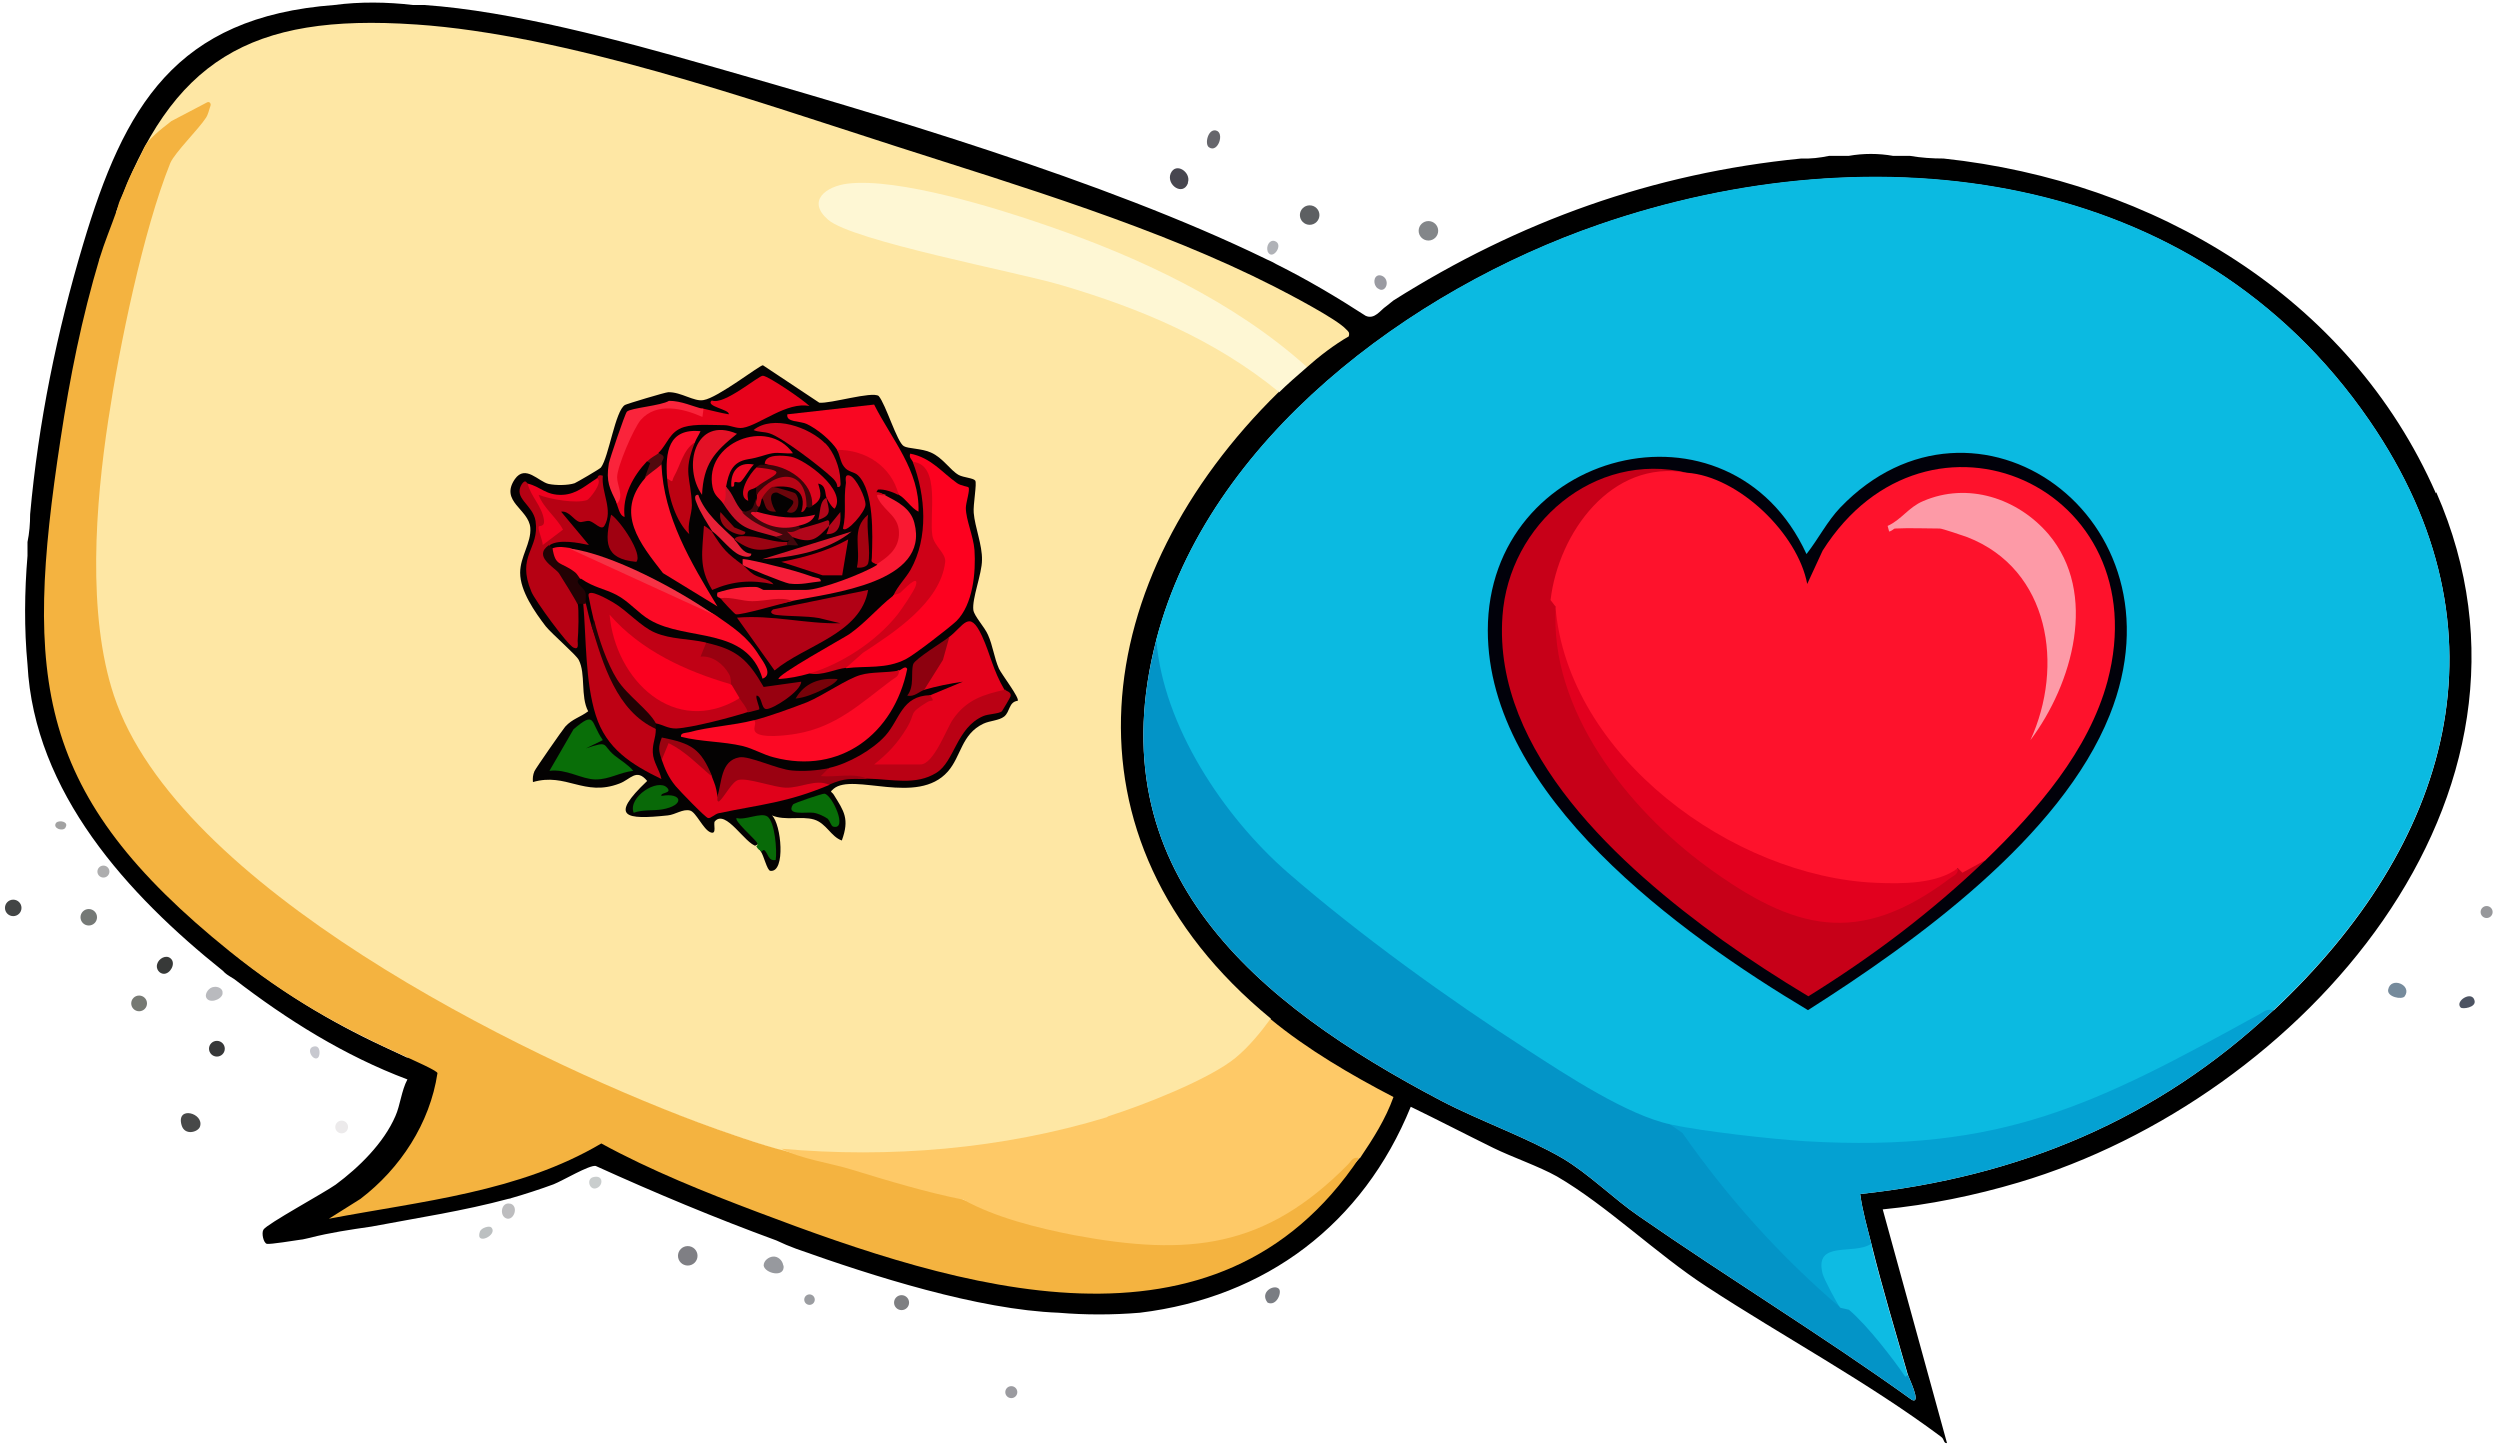<?xml version="1.0" encoding="UTF-8"?> <svg xmlns="http://www.w3.org/2000/svg" width="231" height="134" viewBox="0 0 231 134" fill="none"><path d="M63.548 116.937C64.047 116.937 64.451 116.535 64.451 116.038C64.451 115.541 64.047 115.138 63.548 115.138C63.05 115.138 62.645 115.541 62.645 116.038C62.645 116.535 63.05 116.937 63.548 116.937Z" fill="#7F7F84"></path><path d="M131.986 22.226C132.484 22.226 132.889 21.823 132.889 21.326C132.889 20.829 132.484 20.427 131.986 20.427C131.487 20.427 131.083 20.829 131.083 21.326C131.083 21.823 131.487 22.226 131.986 22.226Z" fill="#838689"></path><path d="M18.479 104.099C18.305 104.618 17.055 104.964 16.777 103.961C16.256 102.127 18.895 102.853 18.479 104.099Z" fill="#474848"></path><path d="M121.013 20.773C121.512 20.773 121.916 20.37 121.916 19.873C121.916 19.376 121.512 18.973 121.013 18.973C120.515 18.973 120.11 19.376 120.11 19.873C120.11 20.37 120.515 20.773 121.013 20.773Z" fill="#5D5F62"></path><path d="M109.764 16.931C109.312 18.142 107.75 17.104 108.167 16.032C108.653 14.924 110.076 15.928 109.764 16.862V16.931Z" fill="#47464F"></path><path d="M15.805 88.596C16.256 89.046 15.736 89.981 15.145 89.981C14.729 89.981 14.382 89.531 14.52 89.081C14.659 88.562 15.354 88.181 15.77 88.562L15.805 88.596Z" fill="#373938"></path><path d="M1.222 84.651C1.644 84.651 1.986 84.311 1.986 83.89C1.986 83.47 1.644 83.129 1.222 83.129C0.8 83.129 0.458 83.47 0.458 83.89C0.458 84.311 0.8 84.651 1.222 84.651Z" fill="#434545"></path><path d="M8.201 85.517C8.623 85.517 8.965 85.176 8.965 84.755C8.965 84.335 8.623 83.994 8.201 83.994C7.779 83.994 7.438 84.335 7.438 84.755C7.438 85.176 7.779 85.517 8.201 85.517Z" fill="#757976"></path><path d="M222.195 92.057C221.951 92.403 220.528 92.126 220.667 91.434C220.91 90.188 222.924 91.019 222.195 92.057Z" fill="#768B9C"></path><path d="M12.854 93.441C13.257 93.441 13.583 93.116 13.583 92.715C13.583 92.313 13.257 91.988 12.854 91.988C12.451 91.988 12.125 92.313 12.125 92.715C12.125 93.116 12.451 93.441 12.854 93.441Z" fill="#767973"></path><path d="M20.042 97.628C20.444 97.628 20.771 97.303 20.771 96.901C20.771 96.5 20.444 96.175 20.042 96.175C19.639 96.175 19.312 96.5 19.312 96.901C19.312 97.303 19.639 97.628 20.042 97.628Z" fill="#373839"></path><path d="M111.708 13.609C111.291 13.333 111.604 11.914 112.333 12.052C113.201 12.225 112.541 14.198 111.708 13.609Z" fill="#66666C"></path><path d="M118.166 119.083C118.479 119.394 117.958 120.744 117.125 120.363C116.361 119.394 117.715 118.633 118.166 119.083Z" fill="#7A7D83"></path><path d="M83.305 121.055C83.688 121.055 83.999 120.745 83.999 120.363C83.999 119.981 83.688 119.671 83.305 119.671C82.921 119.671 82.61 119.981 82.61 120.363C82.61 120.745 82.921 121.055 83.305 121.055Z" fill="#7E7F82"></path><path d="M47.194 111.227C47.889 111.47 47.542 112.646 46.917 112.612C46.083 112.508 46.257 110.985 47.16 111.227H47.194Z" fill="#BDBDBF"></path><path d="M227.368 93.095C226.778 92.507 228.444 91.469 228.653 92.472C228.792 93.095 227.542 93.268 227.368 93.095Z" fill="#4C5362"></path><path d="M31.569 104.722C31.895 104.722 32.159 104.459 32.159 104.134C32.159 103.809 31.895 103.545 31.569 103.545C31.243 103.545 30.979 103.809 30.979 104.134C30.979 104.459 31.243 104.722 31.569 104.722Z" fill="#ECEAEB"></path><path d="M54.798 108.771C55.805 108.494 55.77 109.636 55.041 109.809C54.451 109.947 54.173 108.944 54.798 108.771Z" fill="#C9CDCD"></path><path d="M45.388 113.408C46.083 114.1 43.861 115.172 44.347 113.788C44.486 113.442 45.215 113.235 45.388 113.408Z" fill="#BCC0C1"></path><path d="M229.764 84.825C230.07 84.825 230.319 84.577 230.319 84.271C230.319 83.965 230.07 83.717 229.764 83.717C229.457 83.717 229.208 83.965 229.208 84.271C229.208 84.577 229.457 84.825 229.764 84.825Z" fill="#97989B"></path><path d="M9.556 81.087C9.862 81.087 10.111 80.839 10.111 80.534C10.111 80.228 9.862 79.98 9.556 79.98C9.249 79.98 9 80.228 9 80.534C9 80.839 9.249 81.087 9.556 81.087Z" fill="#ADADAE"></path><path d="M93.444 129.187C93.751 129.187 94 128.939 94 128.633C94 128.328 93.751 128.08 93.444 128.08C93.137 128.08 92.889 128.328 92.889 128.633C92.889 128.939 93.137 129.187 93.444 129.187Z" fill="#9B9BA0"></path><path d="M74.799 120.571C75.067 120.571 75.285 120.354 75.285 120.086C75.285 119.819 75.067 119.602 74.799 119.602C74.53 119.602 74.312 119.819 74.312 120.086C74.312 120.354 74.53 120.571 74.799 120.571Z" fill="#9B9DA1"></path><path d="M29.382 97.732C28.931 98.112 28.201 96.867 29 96.694C29.66 96.555 29.59 97.559 29.382 97.732Z" fill="#C7C8CF"></path><path d="M6.049 76.485C5.771 76.866 4.833 76.52 5.181 76.035C5.458 75.724 6.396 75.931 6.049 76.451C6.049 76.474 6.049 76.485 6.049 76.485Z" fill="#A2A2A2"></path><path d="M127.471 26.724C126.951 26.586 126.812 25.721 127.263 25.479C127.541 25.34 127.992 25.548 128.096 25.928C128.235 26.309 127.992 26.897 127.506 26.759H127.471V26.724Z" fill="#9A9BA2"></path><path d="M117.125 23.195C116.986 22.78 117.264 22.157 117.75 22.261C118.722 22.537 117.541 24.198 117.125 23.229V23.195Z" fill="#B0B2B7"></path><path d="M72.403 116.937C72.542 118.114 70.667 117.664 70.562 116.937C70.562 116.487 71.014 116.141 71.431 116.107C71.882 116.072 72.299 116.453 72.368 116.903C72.368 116.937 72.368 116.937 72.368 116.937H72.403Z" fill="#97999E"></path><path d="M20.563 91.849C20.424 92.403 19.278 92.784 19.035 92.126C18.931 91.78 19.313 91.227 19.764 91.192C20.146 91.123 20.632 91.365 20.563 91.78C20.563 91.815 20.563 91.815 20.563 91.815V91.849Z" fill="#B9BABE"></path><path d="M225.076 45.584C217.089 27.382 198.999 16.724 179.589 14.648C178.548 14.648 177.506 14.578 176.499 14.405C175.978 14.405 175.458 14.405 174.937 14.405C173.583 14.163 172.159 14.163 170.805 14.405C170.214 14.405 169.589 14.405 168.999 14.405C168.166 14.578 167.298 14.682 166.43 14.648C152.714 15.997 140.319 20.461 128.756 27.762C128.617 27.866 128.548 27.936 128.062 28.316C127.576 28.628 127.02 29.562 126.187 29.181C123.513 27.451 120.77 25.825 117.923 24.406C117.541 24.164 116.985 23.956 116.881 23.887C102.055 16.689 81.291 10.564 65.249 5.996C57.367 3.747 47.298 1.013 39.173 0.46C38.86 0.46 38.548 0.46 38.131 0.46C35.805 0.183 33.235 0.148 30.909 0.46C16.187 1.567 11.464 9.872 7.68 22.572C5.249 30.704 3.548 39.043 2.784 47.521C2.784 48.386 2.714 49.252 2.541 50.082C2.541 50.497 2.541 50.947 2.541 51.362C2.263 54.65 2.228 58.11 2.541 61.398C3.166 73.232 11.812 82.679 20.596 89.704C20.84 89.981 21.013 90.084 21.638 90.465C26.534 94.237 31.846 97.559 37.645 99.739C37.09 100.777 36.985 102.127 36.534 103.13C35.458 105.622 33.166 107.871 31.013 109.463C29.937 110.224 24.659 113.096 24.346 113.615C24.138 113.927 24.346 114.861 24.659 114.93C24.937 114.999 27.263 114.619 27.749 114.55C27.957 114.55 28.548 114.377 28.617 114.377C30.492 113.892 32.402 113.615 34.312 113.338C38.513 112.543 42.853 111.885 46.951 110.778C47.09 110.743 47.194 110.743 47.228 110.709C48.34 110.397 50.041 109.843 51.152 109.428C52.02 109.082 54.451 107.629 55.041 107.733C60.527 110.224 66.082 112.543 71.742 114.619C72.471 114.965 72.819 115.103 73.548 115.38C80.631 117.906 90.388 121.021 97.819 121.297C100.284 121.505 102.784 121.505 105.319 121.297C116.985 119.879 125.944 113.096 130.353 102.265C132.853 103.476 135.458 104.826 137.992 106.072C139.763 106.937 142.194 107.767 143.86 108.701C148.444 111.366 153.096 115.899 157.68 118.875C164.659 123.443 172.576 127.699 179.346 132.751C179.694 132.994 179.555 133.374 179.902 133.34L173.964 111.747C178.235 111.331 182.471 110.466 186.534 109.255C212.506 101.538 237.471 73.647 225.11 45.48L225.076 45.584ZM125.666 106.971C121.812 111.124 118.374 114.757 112.992 116.972C102.333 121.297 89.451 118.148 78.93 114.688C71.013 112.093 63.131 108.944 55.596 105.206C48.478 108.632 40.944 110.778 32.923 111.643C36.117 110.016 41.499 102.542 40.909 99.047C40.84 98.597 38.062 96.901 37.645 97.732L35.423 96.694C25.457 92.057 17.367 85.621 10.77 76.727C2.992 66.242 4.069 54.2 5.978 41.916L5.631 40.635L6.395 39.009C7.228 34.268 8.201 29.527 9.312 24.856L9.208 23.921C10.284 23.022 11.082 20.911 10.77 19.561C12.124 17.866 13.062 15.859 13.548 13.54C18.617 4.785 27.506 1.809 37.298 2.778L38.374 2.328C38.791 2.605 39.208 2.882 39.694 2.951C47.715 4.162 54.59 5.512 62.471 7.727C72.853 10.668 83.513 14.163 93.756 17.658C99.624 19.665 105.284 21.672 111.048 23.991C112.194 24.441 124.52 30.219 123.895 30.911L120.735 33.23V33.922C119.902 33.576 117.819 35.375 118.131 36.24C117.888 36.275 117.68 36.344 117.471 36.413C115.596 37.175 110.909 43.819 109.589 45.93C101.638 58.56 100.249 73.509 109.103 86.07C110.458 88.008 114.694 93.303 116.638 93.96C116.881 94.029 117.124 94.064 117.367 94.099C117.437 94.341 117.506 94.548 117.61 94.756C117.714 94.964 117.819 95.137 117.992 95.275C121.048 97.732 124.763 99.947 128.339 101.504C127.437 102.992 126.534 104.514 125.631 106.072V107.006L125.666 106.971ZM210.076 93.337C199.312 103.442 186.603 108.736 171.881 110.328C172.089 111.885 172.541 113.442 172.923 114.965C173.93 119.013 175.145 123.062 176.291 127.042C176.36 127.284 177.576 129.741 176.673 129.36C168.444 123.443 159.763 118.148 151.43 112.369C149.103 110.778 146.812 108.459 144.346 107.006C141.083 105.103 136.673 103.545 133.166 101.711C116.117 92.749 101.256 80.568 106.846 59.114C111.673 40.566 130.319 26.794 147.749 20.772C173.201 11.983 202.888 15.513 218.93 38.87C232.367 58.422 226.36 78.077 210.11 93.337H210.076Z" fill="black"></path><path d="M211.637 82.299L215.04 77.073C217.471 71.295 212.783 60.256 209.485 55.238C203.894 46.726 188.408 34.926 179.381 29.943C176.568 28.386 171.151 26.517 169.346 23.991C165.11 18.039 177.193 19.665 179.936 20.115C198.339 23.16 219.207 36.102 221.915 55.965C223.165 65.17 220.596 77.731 211.637 82.299Z" fill="#47D6F0"></path><path d="M210.075 93.337C201.811 98.32 192.748 103.338 183.061 105.137C173.79 106.868 164.276 106.072 155.179 104.549L154.346 104.445L153.686 104.238C144.658 100.743 136.082 94.514 128.2 88.631C119.727 82.333 111.915 76.174 108.026 66.173C107.123 63.855 106.394 61.605 106.846 59.079C111.672 40.532 130.318 26.759 147.748 20.738C173.2 11.948 202.887 15.478 218.929 38.836C232.366 58.387 226.359 78.042 210.109 93.303L210.075 93.337Z" fill="#0BBAE1"></path><path d="M210.075 93.337C199.312 103.442 186.603 108.736 171.881 110.328C172.089 111.885 172.541 113.442 172.923 114.965C173.027 115.519 172.68 115.83 171.916 115.865C168.478 115.622 167.957 117.076 170.318 120.294L170.075 120.882C168.895 120.432 167.68 119.29 166.707 118.425C162.055 114.238 157.61 109.186 154.312 103.892C157.402 104.549 163.582 105.241 166.812 105.449C185.075 106.521 193.617 102.058 208.756 93.718C209.207 93.476 209.416 93.199 210.041 93.337H210.075Z" fill="#04A1D2"></path><path d="M176.256 127.042C176.326 127.872 176.083 127.561 175.735 127.145C173.999 125.138 171.499 122.889 170.041 120.847C169.694 120.363 168.548 118.218 168.409 117.699C167.61 114.55 171.326 116.003 172.888 114.93C173.895 118.979 175.11 123.028 176.256 127.007V127.042Z" fill="#0EBBE3"></path><path d="M154.311 103.891L155.457 104.687C159.693 110.743 164.554 116.141 170.075 120.847L170.839 121.021C172.54 122.439 175.11 125.796 176.047 127.215L176.29 127.042C176.36 127.284 177.575 129.741 176.672 129.36C168.443 123.443 159.763 118.148 151.429 112.369C149.103 110.778 146.811 108.459 144.346 107.006C141.082 105.103 136.672 103.545 133.165 101.711C116.117 92.749 101.256 80.568 106.846 59.114C107.471 67.073 113.061 75.447 118.964 80.603C125.527 86.313 133.825 92.299 141.186 97.04C144.659 99.289 150.388 103.061 154.346 103.891H154.311Z" fill="#0394C7"></path><path d="M38.409 2.259C52.229 3.193 69.416 9.215 82.749 13.505C94.173 17.174 107.09 21.049 117.749 26.482C119.104 27.174 123.548 29.492 124.381 30.427C124.59 30.634 124.729 30.704 124.624 31.084C123.34 31.811 121.847 32.953 120.77 33.922L119.416 33.437C109.52 25.651 95.944 19.873 83.583 17.796C79.59 17.139 71.743 17.658 79.243 21.015C85.493 22.779 91.743 24.371 98.062 25.79C104.902 27.831 111.881 30.565 117.506 35.029C117.68 35.168 117.784 35.341 117.888 35.548C117.993 35.756 118.097 35.998 118.166 36.206C100.666 53.369 97.124 77.419 117.402 94.098C117.541 95.483 115.597 97.178 114.52 98.112C112.611 99.739 105.423 103.095 102.993 103.476L102.437 103.58C102.09 103.718 101.569 103.788 101.187 103.891C98.618 104.826 91.395 106.141 88.27 106.452C83.27 106.937 79.173 107.836 74.312 106.556L72.506 106.417C61.777 103.165 50.736 98.355 40.736 92.784C31.638 87.766 22.194 81.883 15.805 73.613C13.166 71.156 10.84 67.938 10.492 64.27C10.319 64.166 10.215 63.37 10.145 63.197C9.347 60.463 8.409 55.342 8.34 53.266C8.305 50.982 8.583 40.531 9.555 39.251C9.659 39.112 9.798 38.974 9.972 38.836L9.59 37.971C10.597 31.673 11.916 25.444 13.722 19.319C14.937 15.236 16.117 13.332 18.756 10.287C16.534 10.633 14.729 12.087 13.999 14.232C14.763 16.758 14.242 18.35 12.402 19.008C12.02 19.873 10.666 20.911 10.77 19.492C15.84 5.546 23.097 1.221 38.374 2.259H38.409Z" fill="#FEE7A4"></path><path d="M120.771 33.922C120.007 34.579 118.861 35.583 118.201 36.24C112.298 31.396 105.354 28.489 98.062 26.343C94 25.132 78.722 22.26 76.5 20.288C74.521 18.558 76.326 17.208 78.34 16.966C82.993 16.412 92.055 19.215 96.639 20.807C105.215 23.748 114 27.831 120.771 33.922Z" fill="#FEF7D4"></path><path d="M124.763 106.625C115.423 117.871 101.222 114.896 88.999 110.847L88.097 110.12C83.027 108.736 77.68 107.802 72.68 106.383C70.527 105.864 66.673 104.514 64.451 103.684C48.062 97.559 16.361 81.883 10.527 64.27C8.027 56.761 8.826 46.552 10.007 38.801C11.013 32.088 13.236 21.257 15.736 15.063C16.152 14.094 18.375 11.914 19.034 10.876C19.243 10.564 19.312 10.149 19.451 9.768C19.52 9.561 19.347 9.353 19.138 9.457L15.84 11.187C14.763 12.018 13.652 12.917 13.34 13.609C12.923 14.578 12.263 15.72 11.951 16.447C11.673 17.035 11.499 17.589 11.187 18.281C11.013 18.627 10.979 18.8 10.77 19.492C10.249 20.98 9.659 22.364 9.208 23.852C7.541 29.423 6.465 34.822 5.597 40.566C2.194 62.816 3.27 73.44 21.222 87.904C26.604 92.23 31.361 94.86 37.611 97.697C38.062 97.905 40.354 98.908 40.423 99.151C39.729 103.788 36.986 107.975 33.305 110.778L30.388 112.612C38.93 110.985 47.958 110.155 55.562 105.656C60.111 108.148 65.215 110.189 70.076 112.023C88.444 118.979 112.437 126.73 125.631 106.937C125.493 106.383 125.215 106.279 124.763 106.556V106.625Z" fill="#F4B340"></path><path d="M117.403 94.133C116.5 95.379 115.354 96.763 114.174 97.732C111.743 99.739 105.528 102.161 102.437 103.13C102.368 103.165 102.333 103.199 102.264 103.234C92.611 106.175 82.194 107.04 72.194 106.141C73.93 107.075 76.847 107.49 78.722 108.079C81.986 109.082 85.667 110.189 89 110.847C91.986 112.508 95.91 113.477 99.278 114.134C109.868 116.107 116.917 115.345 124.555 107.594C124.903 107.248 124.937 106.867 125.667 107.006C126.882 105.206 128.028 103.407 128.757 101.365C124.833 99.324 120.805 96.971 117.403 94.168V94.133Z" fill="#FEC967"></path><path d="M166.952 51.155C168.028 49.771 168.827 48.179 170.042 46.898C182.438 33.991 202.264 47.764 194.938 66.069C190.424 77.35 177.021 87.005 167.056 93.337C155.25 86.278 137.473 73.509 137.473 58.249C137.473 41.535 159.834 35.791 166.917 51.189L166.952 51.155Z" fill="#01010A"></path><path d="M155.875 43.68C149.105 43.196 144.139 49.771 143.757 56.034C144.521 67.557 153.098 77.731 163.098 82.887C169.938 86.416 174.973 84.409 180.91 80.222C181.848 79.98 182.507 79.357 183.48 79.461C178.514 84.236 172.959 88.423 167.091 92.057C164.382 90.43 161.709 88.7 159.139 86.866C149.799 80.118 137.924 69.564 138.827 56.934C139.417 48.421 147.334 41.639 155.875 43.68Z" fill="#C70018"></path><path d="M180.91 80.222C180.945 80.811 180.528 80.88 180.181 81.157C171.674 87.558 165.737 85.932 157.716 80.084C150.389 74.72 143.132 65.585 143.757 56.069C144.695 61.017 146.778 65.412 150.077 69.184C157.403 77.662 169.66 83.337 180.91 80.257V80.222Z" fill="#E2001E"></path><path d="M183.48 79.461L181.327 80.637L180.91 80.222C178.966 81.675 175.806 81.675 173.341 81.572C160.112 81.018 144.834 69.841 143.723 56.034L143.271 55.446C144.001 49.252 148.896 42.4 155.876 43.68C160.667 44.026 166.119 49.321 166.987 53.958L168.41 50.878C178.133 35.514 199.521 44.926 194.73 62.955C192.994 69.391 188.202 74.893 183.515 79.426L183.48 79.461Z" fill="#FE122C"></path><path d="M175.077 48.836C175.007 48.836 174.799 49.078 174.556 49.113L174.417 48.594C175.667 48.04 176.361 46.864 177.681 46.31C181.813 44.511 186.431 46.033 189.278 49.355C193.896 54.823 191.5 63.197 187.611 68.388C190.736 61.571 189.417 52.608 181.778 49.632C181.396 49.494 179.452 48.836 179.243 48.836C177.889 48.836 176.466 48.767 175.111 48.836H175.077Z" fill="#FD9AA7"></path><path d="M69.903 78.181C68.861 78.008 67.056 74.72 66.049 75.897C65.875 76.105 66.292 77.177 65.632 76.9C64.972 76.624 64.312 75.032 63.757 74.893C63.097 74.72 62.403 75.274 61.708 75.343C57.785 75.758 56.257 75.516 59.799 72.16C58.792 70.948 58.271 72.021 57.229 72.402C53.965 73.648 52.333 71.364 49.243 72.263C49.208 71.883 49.243 71.606 49.382 71.26C49.486 71.018 51.986 67.419 52.229 67.142C52.889 66.415 53.618 66.277 54.347 65.723C53.618 64.339 54.139 62.263 53.479 60.983C53.271 60.533 51.014 58.595 50.424 57.868C49.417 56.553 48.062 54.615 48.062 52.92C48.062 51.432 49.104 50.151 49 48.767C48.861 47.037 46.153 46.345 47.576 44.269C48.549 42.885 49.764 44.511 50.701 44.718C51.361 44.857 52.472 44.857 53.097 44.649C53.271 44.58 55.424 43.334 55.528 43.196C56.257 42.227 56.847 37.936 57.75 37.417C57.924 37.313 61.5 36.24 61.743 36.24C62.924 36.206 64.139 37.14 65.007 36.967C66.326 36.76 70.181 33.749 70.493 33.749L75.701 37.209C76.743 37.313 80.562 36.137 81.188 36.587C81.847 37.348 82.889 40.877 83.514 41.224C83.896 41.466 85.181 41.431 86.014 41.812C87.125 42.296 87.785 43.438 88.583 43.888C89.035 44.13 89.938 44.165 90.111 44.407C90.285 44.649 89.903 46.656 89.972 47.383C90.076 48.698 90.771 50.359 90.736 51.743C90.736 53.023 89.799 55.307 89.938 56.38C90.042 56.968 90.979 57.937 91.292 58.664C91.743 59.667 91.847 60.74 92.299 61.778C92.542 62.297 94.243 64.512 94.035 64.754C93.201 64.858 93.34 65.758 92.785 66.208C92.299 66.588 91.465 66.588 90.875 66.865C88.826 67.834 88.826 69.876 87.576 71.294C84.764 74.478 78.826 71.364 77.021 72.886C76.604 73.232 76.847 73.129 77.021 73.405C77.993 74.963 78.514 75.655 77.785 77.662C76.778 77.316 76.361 76.07 75.215 75.724C74.035 75.378 72.576 75.862 71.326 75.343C72.195 76.139 72.611 80.638 71.188 80.465C70.875 80.465 70.562 78.977 70.285 78.665C69.903 78.008 70.493 77.904 71.083 78.319C71.188 76.07 70.458 75.309 68.896 76.07C70.25 77.177 70.528 77.869 69.764 78.146L69.903 78.181Z" fill="#040202"></path><path d="M69.903 78.181C69.903 78.181 70.111 78.077 69.903 77.8C69.625 77.419 67.819 75.828 68.062 75.585C68.826 75.828 70.319 75.032 70.91 75.447C71.604 75.931 71.812 78.63 71.674 79.461C70.979 79.599 70.979 78.838 70.632 78.561C70.528 78.457 70.389 78.7 70.389 78.7C70.111 78.492 70.076 78.527 69.868 78.181H69.903Z" fill="#086A08"></path><path d="M84.348 42.677C84.244 42.435 83.966 42.296 84.105 41.916C86.049 42.296 87.021 43.646 88.445 44.649C88.792 44.892 89.452 44.961 89.487 45.03C89.66 45.237 89.244 46.449 89.244 46.933C89.244 48.006 89.938 49.528 90.042 50.809C90.181 52.885 89.903 55.861 88.376 57.384C87.716 58.006 84.452 60.532 83.688 60.913C81.848 61.847 80.077 61.502 78.167 61.744L78.028 61.398C80.355 59.737 82.542 57.937 84.626 55.965C86.639 53.75 87.646 52.193 85.667 49.598C86.119 46.864 85.667 44.58 84.348 42.677Z" fill="#FD011F"></path><path d="M92.889 63.751L92.577 64.339C89.625 64.754 88.236 66.657 87.16 69.218C86.431 70.741 85.702 71.26 85.007 70.672C85.007 70.879 84.938 71.156 84.764 71.191C83.792 71.329 81.188 71.433 80.736 70.672V69.98C82.229 68.803 83.341 67.28 84 65.55C85.077 64.893 85.702 64.478 85.875 64.27L88.966 62.989C87.75 63.163 86.535 63.405 85.354 63.751L85.042 63.301C85.91 61.813 86.813 60.325 87.681 58.872C89.035 57.868 89.556 56.207 90.736 58.768C91.535 60.498 91.709 61.848 92.82 63.751H92.889Z" fill="#E4011B"></path><path d="M65.25 59.391C65.736 59.598 65.666 59.806 65.493 60.187C66.673 60.394 68.826 62.297 67.576 63.232L66.673 63.508C63.166 62.47 59.937 60.809 57.159 58.491C58.305 63.197 62.854 66.969 67.645 64.339L68.34 64.512C69.173 64.339 69.694 65.135 69.104 65.792C67.611 66.277 63.93 67.246 62.472 67.315C61.673 67.315 61.291 66.969 60.562 66.831C57.368 65.1 55.319 60.913 54.868 57.314C54.694 56.588 54.52 55.826 54.382 55.065C54.243 54.235 56.326 55.48 56.639 55.653C57.958 56.415 59.208 57.903 60.528 58.456C61.986 59.079 63.653 59.01 65.18 59.356L65.25 59.391Z" fill="#C10115"></path><path d="M83.062 61.951C83.236 61.951 83.653 61.432 83.826 61.813C82.611 67.799 77.645 71.606 71.5 69.979C70.528 69.737 69.625 69.183 68.653 68.941C66.778 68.491 64.798 68.561 62.923 68.076C62.854 67.695 63.375 67.73 63.653 67.661C65.562 67.142 67.75 67.038 69.625 66.554H70.041C69.972 68.595 75.215 66.9 76.43 66.311C78.687 64.893 80.875 63.439 83.028 61.917L83.062 61.951Z" fill="#FC0924"></path><path d="M65.007 37.763C65.77 37.936 66.534 38.144 67.333 38.282C67.472 37.832 65.111 37.555 65.77 37.002C66.882 37.486 70.111 34.683 70.493 34.718C71.013 34.752 74.208 36.932 74.798 37.521C72.75 37.071 70.145 39.286 68.652 39.528C68.062 39.632 67.507 39.286 66.916 39.286C65.805 39.286 64.243 39.147 63.201 39.459C61.847 39.874 61.673 41.05 60.84 41.846C61.187 42.469 60.423 42.954 59.798 42.608C58.514 43.957 57.472 45.826 57.715 47.764C57.229 47.66 57.125 46.829 56.951 46.483C55.84 42.642 57.958 36.413 62.889 37.486C63.652 37.832 64.312 37.901 64.937 37.728L65.007 37.763Z" fill="#E7021B"></path><path d="M52.611 50.636C57.299 52.124 61.743 54.407 66.049 56.795C67.716 57.972 69.035 58.768 70.146 60.567C70.528 61.155 71.466 62.332 70.459 62.712C69 57.833 63.445 59.287 60.042 57.28C58.965 56.657 58.097 55.55 56.952 54.961C55.806 54.373 54.903 54.304 53.688 53.473C52.924 53.75 50.806 51.916 50.736 51.12C50.736 50.878 50.875 50.705 51.118 50.636C51.709 50.463 52.125 50.566 52.681 50.636H52.611Z" fill="#FC0B26"></path><path d="M55.181 44.2C55.25 44.165 55.181 43.784 55.702 43.957C55.528 45.48 56.708 47.141 55.84 48.594C55.563 49.044 54.972 48.283 54.486 48.144C54.174 48.075 53.722 48.317 53.514 48.214C52.993 48.041 52.577 47.175 51.847 47.279L54.417 50.359C53.444 50.151 51.674 49.805 50.806 50.359C50.528 51.57 51.153 52.124 52.229 52.816C52.75 53.508 53.931 55.1 53.375 55.757C53.514 56.346 53.444 58.491 53.375 59.218C53.375 59.495 53.514 60.083 52.993 59.84C52.438 59.598 49.452 55.515 49.104 54.684C47.681 51.293 49.868 50.774 49.486 48.144C49.243 46.622 47.403 46.068 48.202 44.753C48.549 44.234 48.653 44.615 48.722 44.649C50.424 46.241 54.208 46.76 55.181 44.13V44.2Z" fill="#B60113"></path><path d="M77.402 41.639C76.812 40.704 75.562 39.666 74.555 39.182C73.895 38.87 72.611 39.043 72.75 38.282L80.77 37.382C82.368 40.566 85.007 43.507 84.868 47.279C84.173 46.933 83.722 46.103 83.062 45.722C82.09 44.234 80.875 43.127 79.416 42.434C78.514 42.331 77.854 42.054 77.402 41.604V41.639Z" fill="#F90722"></path><path d="M92.889 63.751C92.959 63.855 93.479 63.924 93.375 64.339C93.375 64.408 92.611 65.689 92.577 65.723C92.299 65.965 91.292 65.965 90.841 66.173C88.375 67.246 88.202 70.36 86.535 71.398C84.625 72.609 82.368 71.987 80.25 71.952L78.618 71.813C77.264 72.09 74 72.298 76.639 70.948C78.375 70.568 80.632 69.287 81.813 67.972C83.167 66.45 83.306 64.304 85.945 64.235C86.431 64.962 86.118 64.616 85.702 64.858C83.827 66 84.695 65.792 83.757 67.315C82.889 68.734 82.056 69.599 80.771 70.637H85.042C86.292 70.637 87.472 67.28 88.063 66.45C89.313 64.65 90.875 64.166 92.924 63.716L92.889 63.751Z" fill="#BA0114"></path><path d="M68.098 57.072C71.327 56.795 74.452 57.66 77.646 57.591L75.667 57.107C74.417 56.899 73.028 56.968 71.813 56.83C71.431 56.795 71.014 56.622 71.431 56.311L80.216 54.511C79.521 58.595 74.382 59.598 71.57 61.951L68.098 57.072Z" fill="#B10115"></path><path d="M61.119 42.919C61.327 47.798 63.827 51.951 66.292 56.034L61.258 52.954C59.139 50.22 56.813 47.417 59.591 44.199C60.042 43.127 60.563 42.711 61.153 42.919H61.119Z" fill="#FC102A"></path><path d="M54.659 57.833C55.909 61.605 57.507 64.685 60.597 67.35C60.597 68.249 60.284 68.63 60.319 69.529C60.354 70.429 60.944 71.121 61.118 71.986C58.34 70.637 56.014 69.183 55.041 66.069C54.069 62.955 54.173 59.044 53.895 55.792C53.965 55.584 54.069 55.584 54.139 55.792C54.312 56.484 54.451 57.176 54.659 57.833Z" fill="#BE0114"></path><path d="M65.77 71.744C66.083 72.54 66.152 72.644 66.291 73.544C66.395 73.959 66.673 73.544 67.055 72.436C67.611 71.571 68.409 71.398 69.416 71.64C71.638 72.367 73.444 72.402 75.701 71.848C75.875 71.883 76.847 72.263 76.604 72.54C72.715 74.166 70.423 74.305 66.43 75.135C66.048 75.205 65.666 75.654 65.423 75.585C65.215 75.585 62.75 73.025 62.437 72.644C61.743 71.813 61.43 71.017 61.152 70.222C61.083 69.945 61.257 68.595 61.43 68.561C62.68 68.145 65.215 70.637 65.805 71.779L65.77 71.744Z" fill="#E0011A"></path><path d="M83.063 61.951C83.098 62.539 82.681 62.609 82.334 62.886C79.521 64.996 77.264 67.176 73.584 67.799C72.785 67.938 70.181 68.284 69.764 67.592C69.556 67.246 69.973 66.761 69.66 66.553C71.049 66.207 73.202 65.412 74.556 64.892C76.049 64.27 78.271 62.712 79.521 62.366C80.598 62.055 81.882 62.193 83.098 61.951H83.063Z" fill="#D30119"></path><path d="M84.347 42.677C86.952 42.919 85.841 47.59 86.153 49.494C86.327 50.497 87.438 51.12 87.334 51.951C86.882 55.688 82.577 58.456 79.729 60.325L78.167 61.709C77.16 61.813 75.945 62.47 74.799 62.228L75.181 61.571C78.445 60.394 81.431 58.283 83.306 55.342C82.959 55.48 82.75 55.342 82.542 55.03C82.959 54.131 83.653 53.473 84.139 52.643C85.806 49.667 85.528 45.791 84.347 42.711V42.677Z" fill="#CE0117"></path><path d="M81.778 45.757C82.889 46.345 84.139 46.933 84.487 48.317C85.945 53.854 76.813 54.788 73.237 55.515C70.737 56.138 68.514 56.069 66.535 55.273C66.466 55.169 66.153 55.273 66.292 54.754C67.507 54.373 68.514 54.2 69.799 54.235C70.146 54.235 70.459 54.511 70.563 54.511H74.452C75.806 54.511 79.799 52.989 81.049 52.193L80.98 51.605C83.375 50.186 82.855 48.421 80.98 46.656C80.528 45.48 80.702 45.376 81.848 45.722L81.778 45.757Z" fill="#F91932"></path><path d="M83.062 45.757C82.541 45.48 81.708 45.168 81.118 45.237L80.979 45.48C81.291 45.445 81.5 45.618 81.743 45.757C81.326 45.826 80.77 45.445 81.187 46.172C81.882 47.383 83.166 47.764 83.062 49.459C82.958 50.809 81.986 51.501 80.979 52.158C80.354 51.847 80.562 51.916 80.562 51.397C80.632 49.425 80.77 45.376 79.278 43.922C78.93 43.577 78.375 43.646 77.993 43.127C77.645 42.711 77.611 42.019 77.333 41.569C79.972 41.535 82.368 43.092 83.028 45.687L83.062 45.757Z" fill="#D40218"></path><path d="M55.701 68.388L54.139 69.149C56.326 68.422 55.597 68.803 56.743 69.772C57.298 70.222 58.062 70.671 58.514 71.225C57.264 71.364 56.326 72.021 55.041 72.021C53.757 72.021 52.333 71.018 50.77 71.225L52.993 67.384C55.076 65.619 54.52 66.692 55.701 68.388Z" fill="#096E08"></path><path d="M82.542 54.996C82.612 54.927 82.959 54.927 83.202 54.754C83.341 54.65 84.973 52.885 84.625 54.096C84.487 54.581 83.306 56.311 82.924 56.795C80.91 59.321 77.716 61.363 74.799 62.228C73.862 62.505 72.924 62.678 71.952 62.747C71.57 62.47 78.028 58.906 78.48 58.595C80.042 57.487 81.084 56.172 82.542 55.031V54.996Z" fill="#F7011E"></path><path d="M65.25 59.391C68.097 60.014 69.105 60.948 70.563 63.474L74.035 62.989C74 63.889 71.396 65.55 70.806 65.516C70.32 65.516 70.424 64.304 69.903 64.27C69.799 64.581 70.25 65.412 70.146 65.55C70.146 65.585 69.313 65.758 69.105 65.827C68.966 65.308 68.584 64.927 68.341 64.547C67.507 64.512 67.195 64.028 67.577 63.266C67.507 63.128 67.577 62.643 67.368 62.297C66.847 61.363 65.841 60.567 64.73 60.671L65.25 59.391Z" fill="#980110"></path><path d="M76.604 70.948L75.841 71.71C77.229 71.848 78.931 71.364 80.216 71.987C78.549 71.987 78.132 71.848 76.604 72.505C75.354 71.952 74 72.817 72.611 72.782C71.466 72.748 69.209 71.883 68.271 72.056C67.646 72.159 66.952 73.647 66.431 74.063C66.188 74.063 66.327 73.717 66.292 73.544C66.709 72.332 66.57 70.291 68.306 69.979C69.209 69.806 71.847 71.087 73.167 71.191C74.278 71.294 75.528 71.191 76.604 70.983V70.948Z" fill="#9A0111"></path><path d="M66.813 46.518C66.5 46.033 66.014 45.86 65.841 45.03C65.007 40.912 70.91 38.524 73.271 41.881C72.646 41.95 71.952 41.777 71.362 41.881C70.598 42.019 70.216 42.262 69.105 42.435C67.646 42.677 67.334 43.68 67.091 44.961C67.681 46.068 67.577 46.587 66.848 46.518H66.813Z" fill="#ED0923"></path><path d="M65.771 49.113C66.813 50.774 67.16 51.12 68.618 52.193C68.931 52.435 69.174 52.781 69.66 53.093C70.25 53.439 71.118 53.508 71.466 53.992C69.417 53.542 67.716 53.681 65.806 54.511C64.521 52.401 64.903 50.947 65.042 48.594C65.077 48.525 65.667 49.009 65.806 49.113H65.771Z" fill="#B00215"></path><path d="M76.257 40.947C77.056 41.777 77.611 43.196 77.646 44.338C77.646 44.615 77.785 45.065 77.368 44.995C77.368 44.649 77.125 44.338 76.847 44.096C75.806 43.127 72.299 40.428 71.118 40.047C70.597 39.874 70.076 39.943 69.625 39.736C71.431 38.282 74.799 39.493 76.257 40.981V40.947Z" fill="#D3051C"></path><path d="M65.007 37.763L64.903 38.524C63.097 37.728 60.667 37.14 59.208 38.801C58.549 39.562 57.021 43.127 57.021 44.096C57.021 44.892 57.681 45.86 57.021 46.518C56.327 45.134 55.979 44.511 56.257 42.815C56.327 42.435 57.75 38.213 57.924 38.04C58.236 37.694 61.118 37.486 61.813 37.036C62.958 37.036 64 37.555 65.007 37.798V37.763Z" fill="#FA243B"></path><path d="M70.667 42.919C70.597 41.881 72.472 42.089 73.063 42.192C74.382 42.435 78.306 45.307 77.125 47.002C76.882 46.933 76.466 46.206 76.361 45.964C76.222 45.653 76.361 44.822 75.597 44.684C75.875 45.618 76.014 46.137 75.077 46.725L74.834 46.587C74.834 44.788 73.653 43.646 71.847 43.577C71.674 43.265 71.292 43.023 70.702 42.85L70.667 42.919Z" fill="#DA041C"></path><path d="M77.854 53.162H76.014L72.194 51.916C74.347 51.501 76.465 50.913 78.375 49.84L77.819 53.162H77.854Z" fill="#C00116"></path><path d="M64.208 40.877C63.062 43.715 63.861 44.096 63.93 46.691C63.93 47.487 63.479 48.456 63.687 49.355C62.472 48.214 61.743 45.895 61.639 44.2L62.09 43.923C61.916 43.369 62.958 40.22 64.208 40.843V40.877Z" fill="#BC0212"></path><path d="M55.18 44.199C55.771 44.545 54.451 46.137 54.243 46.206C53.201 46.553 50.84 46.137 49.764 45.722C50.25 47.002 51.396 47.764 52.021 48.94L50.146 50.359C50.146 49.909 49.729 49.079 49.764 48.698C49.764 48.49 50.389 48.802 50.25 47.971C50.042 46.725 49.035 45.86 48.757 44.684C49.972 44.961 50.423 45.791 51.986 45.722C53.34 45.653 54.173 44.788 55.215 44.165L55.18 44.199Z" fill="#F0011F"></path><path d="M68.097 40.082C65.979 41.777 65.007 42.885 64.868 45.722C63.062 43.196 64.173 38.386 68.097 40.082Z" fill="#E41126"></path><path d="M87.715 58.872L87.125 60.982L85.389 63.751C85.007 63.855 84.451 64.443 83.826 64.27C84.521 63.439 84.139 62.124 84.382 61.363C84.555 60.879 87.159 59.287 87.68 58.872H87.715Z" fill="#8D010F"></path><path d="M66.014 56.83L52.576 50.67C56.569 51.19 62.715 54.511 66.014 56.83Z" fill="#F63245"></path><path d="M58.792 51.916C55.806 51.639 55.875 50.047 56.465 47.556C57.264 48.04 59.451 51.224 58.792 51.916Z" fill="#A00111"></path><path d="M60.598 66.83C60.598 66.83 60.598 67.176 60.598 67.349C56.986 65.723 55.702 61.328 54.66 57.833L54.903 57.314C55.32 59.01 56.084 61.294 57.021 62.782C57.959 64.27 59.938 65.585 60.598 66.83Z" fill="#220204"></path><path d="M61.639 72.782C62.16 73.336 60.979 73.198 61.118 73.544C63.028 73.198 63.34 74.409 61.187 74.789C60.319 74.928 59.416 74.789 58.548 75.101C57.993 73.647 60.771 71.883 61.639 72.782Z" fill="#096908"></path><path d="M76.535 75.689C76.187 75.447 75.632 75.17 75.18 75.101C74.521 74.997 72.576 75.412 73.271 74.34C73.34 74.201 76.049 73.301 76.187 73.336C76.916 73.474 78.375 76.727 76.986 76.381C76.778 76.312 76.674 75.827 76.5 75.689H76.535Z" fill="#086D08"></path><path d="M77.889 48.836C78.236 47.383 77.923 46.172 78.166 44.614C78.166 44.407 77.993 43.749 78.548 43.957C79.104 44.165 80.007 45.999 79.972 46.656C79.937 47.314 78.271 49.217 77.923 48.871L77.889 48.836Z" fill="#D3051C"></path><path d="M61.639 44.199C61.465 41.777 61.743 39.562 64.729 39.839C64.59 40.185 64.347 40.497 64.208 40.877C63.132 41.535 62.889 42.953 62.298 43.992C62.021 44.476 62.298 44.649 61.639 44.199Z" fill="#F90D2A"></path><path d="M68.618 52.193C68.618 52.193 68.618 51.709 68.618 51.674C68.722 51.57 71.118 52.158 71.5 52.262C72.611 52.504 74.035 52.92 75.111 53.3C75.389 53.404 75.875 53.37 75.84 53.715C74.799 53.819 74.035 54.062 72.924 53.923C72.472 53.854 68.757 52.366 68.618 52.193Z" fill="#F51D38"></path><path d="M51.048 50.636C51.326 52.401 51.778 51.847 53.097 52.85C53.375 53.058 53.514 53.404 53.618 53.473C52.923 53.75 53.93 54.269 54.069 54.684C54.208 55.065 54.069 55.515 54.104 55.792H53.34C53.305 55.619 51.847 53.266 51.639 52.954C51.222 52.401 49.208 51.397 50.736 50.359C50.771 50.463 50.979 50.566 50.979 50.601L51.048 50.636Z" fill="#220204"></path><path d="M68.618 47.279C69.069 47.279 69.521 47.556 70.007 48.144C72.576 49.113 73.132 49.598 71.708 49.598C68.931 48.802 68.444 48.975 66.812 46.518C67.194 46.033 66.986 45.445 67.056 44.961C67.785 45.653 67.854 46.483 68.618 47.279Z" fill="#C51127"></path><path d="M73.271 55.515C72.368 55.722 68.479 56.864 67.993 56.761C67.889 56.761 66.674 55.446 66.569 55.273C67.576 55.134 68.549 55.55 69.521 55.55C70.84 55.55 72.125 55.065 73.271 55.55V55.515Z" fill="#C00316"></path><path d="M67.854 49.874C68.306 50.29 68.584 51.12 69.417 51.155C69.451 51.639 68.584 51.397 68.375 51.293C67.542 50.947 66.639 49.701 65.806 49.078C65.354 48.352 64.66 47.279 64.382 46.518C64.278 46.276 64.035 45.687 64.521 45.722C65.146 47.452 66.604 48.594 67.889 49.84L67.854 49.874Z" fill="#E72037"></path><path d="M69.903 47.279C71.743 47.798 73.41 48.041 75.319 47.556C75.041 48.248 74.416 48.421 73.757 48.594C73.548 48.733 72.68 49.252 72.611 49.252C72.403 49.286 69.243 47.937 69.139 47.521C69.069 47.245 69.937 46.726 69.903 47.314V47.279Z" fill="#E6102C"></path><path d="M74.556 46.795C74.451 46.864 74.347 47.348 74.035 47.314C74.625 45.307 73.271 44.788 71.465 44.995C71.396 45.307 70.91 46.241 70.424 46.033C70.32 46.172 70.32 46.553 70.181 46.795C69.764 47.141 69.695 46.898 69.938 46.033C69.938 45.964 69.938 45.86 69.938 45.791C70.076 44.995 71.049 44.407 71.743 44.096C72.959 42.85 75.528 45.445 74.59 46.829L74.556 46.795Z" fill="#B80415"></path><path d="M65.771 71.744C64.486 70.672 63.34 69.426 61.778 68.665L61.153 70.187C60.84 69.357 60.806 69.045 61.153 68.145C63.896 68.699 64.729 69.149 65.806 71.744H65.771Z" fill="#9A0310"></path><path d="M70.667 42.919C72.681 42.953 75.216 44.545 75.042 46.795C74.695 47.037 74.556 46.795 74.521 46.795C74.521 43.3 71.709 43.369 69.869 45.757V44.995C69.626 44.545 69.938 44.13 70.737 43.819C70.251 43.819 69.938 43.611 69.869 43.196C70.216 42.919 70.181 42.919 70.632 42.954L70.667 42.919Z" fill="#3C0509"></path><path d="M80.216 52.054C80.111 52.401 79.521 52.504 79.174 52.435C79.591 50.705 78.584 48.871 80.216 47.556C80.007 48.767 80.493 51.016 80.216 52.054Z" fill="#A30210"></path><path d="M72.75 50.117C72.959 50.186 72.959 50.29 72.75 50.359C70.632 50.774 69.834 51.293 67.855 49.84C68.028 49.425 68.896 49.563 69.278 49.563C70.459 49.632 71.57 50.151 72.75 50.082V50.117Z" fill="#9A0311"></path><path d="M78.688 49.113C76.5 50.913 73.202 51.501 70.424 51.674L78.688 49.113Z" fill="#D4152B"></path><path d="M70.145 46.795C70.076 46.933 69.972 47.244 69.903 47.314C69.833 47.383 69.382 47.175 69.382 47.452C70.528 48.594 72.194 49.044 73.757 48.594L74 48.836C74.312 49.944 72.645 49.148 72.715 49.113C72.75 49.078 73.722 49.355 73.236 49.632L73.757 50.393C73.444 50.428 73.028 50.324 72.715 50.393V50.151L72.958 49.909C72.403 50.082 72.055 49.77 71.673 49.632L72.333 49.39C70.944 48.871 69.625 48.421 68.583 47.348C69.694 47.106 69.486 47.002 69.868 46.068C69.868 46.345 69.798 46.725 70.111 46.829L70.145 46.795Z" fill="#42070C"></path><path d="M71.466 44.995C71.57 44.995 73.375 45.48 73.479 45.584C74.035 46.137 73.792 47.729 72.75 47.314C72.611 47.21 73.479 46.622 73.271 46.276C73.236 46.206 71.882 45.549 71.813 45.514C70.841 45.41 71.327 46.795 71.709 47.279C70.597 47.314 70.806 46.725 70.424 45.999C70.597 45.687 71.153 44.995 71.466 44.961V44.995Z" fill="#6C050B"></path><path d="M76.605 48.594L77.646 47.314C77.716 48.352 77.612 49.39 76.362 49.355C76.466 49.078 76.57 48.871 76.605 48.594C75.494 49.771 75.042 50.29 73.237 49.632L72.716 49.113C73.271 49.286 73.619 48.975 74.001 48.836C74.834 48.594 75.667 48.386 76.466 48.075C76.674 48.075 76.639 48.386 76.605 48.594Z" fill="#B2061A"></path><path d="M77.403 62.747C77.194 63.163 76.361 63.543 75.944 63.751C75.25 64.097 74.312 64.477 73.514 64.547C74.347 63.093 75.736 62.609 77.403 62.747Z" fill="#770209"></path><path d="M60.875 41.881C61.708 42.227 61.118 42.434 61.118 42.919C60.702 43.3 59.903 43.819 59.556 44.199L60.077 42.781L59.799 42.642C60.25 42.192 60.597 42.089 60.84 41.881H60.875Z" fill="#51090E"></path><path d="M68.861 49.113C68.931 49.563 68.236 49.39 68.028 49.321C67.16 49.044 66.361 48.317 66.57 47.314L67.854 48.733L68.861 49.148V49.113Z" fill="#960610"></path><path d="M76.362 45.999C76.605 47.141 76.917 47.625 75.598 48.04C75.806 47.417 75.702 46.276 76.362 45.999Z" fill="#B2061A"></path><path d="M67.576 63.231C67.819 63.647 68.097 64.097 68.34 64.512C62.298 68.18 56.847 62.782 56.326 56.795C59.208 60.117 63.375 62.02 67.541 63.231H67.576Z" fill="#FB001F"></path><path d="M69.903 43.196C73.236 43.507 71.291 43.922 69.903 44.995C69.416 45.376 68.895 44.995 69.139 46.276C67.923 45.826 69.312 43.68 69.903 43.196Z" fill="#D5031A"></path><path d="M69.659 42.919C69.243 43.334 68.826 44.13 68.479 44.476C68.271 44.684 68.028 44.476 67.889 44.545C67.75 44.615 67.993 45.064 67.576 44.961C67.472 43.611 68.201 42.642 69.625 42.919H69.659Z" fill="#ED0923"></path></svg> 